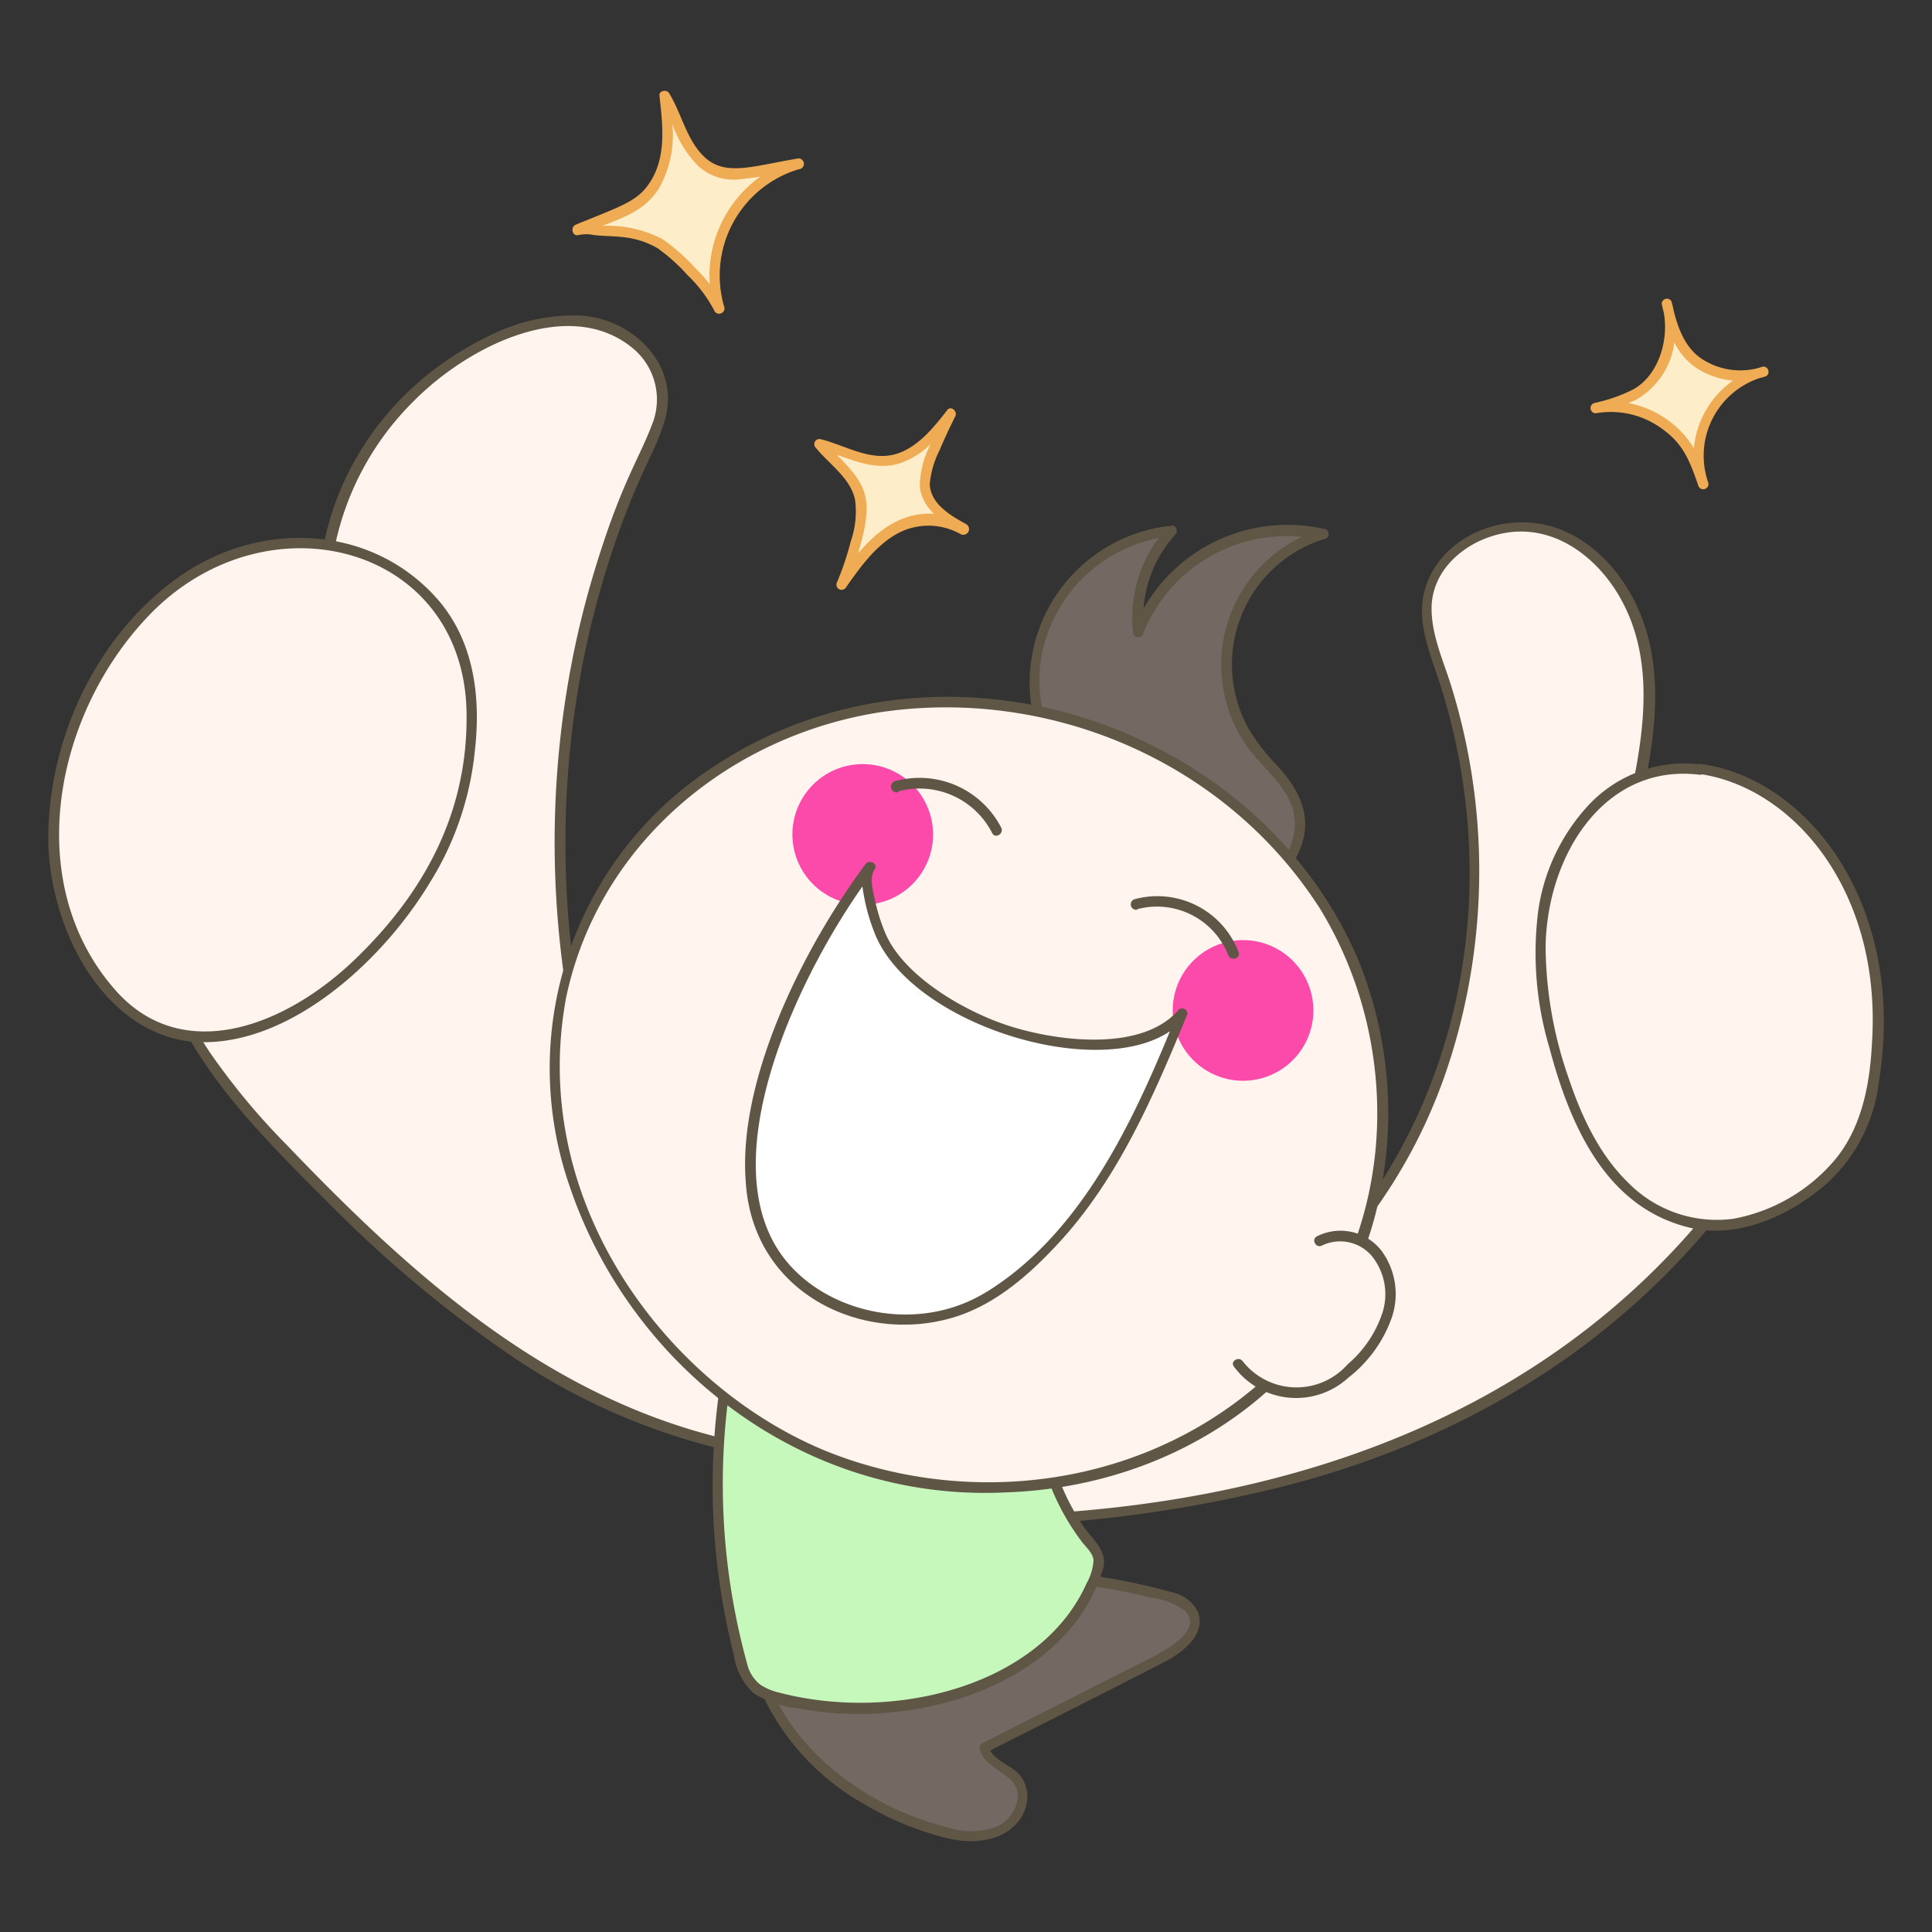 <svg xmlns="http://www.w3.org/2000/svg" viewBox="0 0 400 400" id="Thumb-Up--Streamline-Seoul.svg" height="400" width="400"><rect x="0" y="0" width="400" height="400" fill="#333333" stroke="none"/><desc>Thumb Up Streamline Illustration: https://streamlinehq.com</desc><title>thumb-up</title><g><path d="M259.8 155.04a28.28 28.28 0 0 1 14 -44.3 32.98 32.98 0 0 0 -38 20A26.1 26.1 0 0 1 242.52 110c-26.32 2.48 -38.3 34.9 -19.08 53.76L257.76 188c6 -5.12 12.82 -12 11.16 -19.7 -1.14 -5.38 -5.82 -8.96 -9.12 -13.26Z" fill="#736862" stroke-width="1"></path><path d="M274 109.48A34.3 34.3 0 0 0 236.76 126a25.42 25.42 0 0 1 6.58 -15.32c0.58 -0.62 0.22 -2 -0.74 -1.84a32.68 32.68 0 0 0 -19.88 55.6c0.96 0.98 2.5 -0.56 1.5 -1.52a31.6 31.6 0 0 1 -8.9 -24.84 30.52 30.52 0 0 1 24.56 -26.68 27.46 27.46 0 0 0 -5.3 19.34 1.08 1.08 0 1 0 2.16 0.28 32 32 0 0 1 32.8 -19.88 29.38 29.38 0 0 0 -11.66 42.96c3.36 5 9.7 9.14 10.18 15.6 0.54 7.28 -6 13.1 -11.06 17.28 -1.08 0.9 0.46 2.42 1.52 1.52 11.68 -9.8 16.28 -18.74 6 -29.88a44.12 44.12 0 0 1 -5.86 -7.48A27.26 27.26 0 0 1 274 111.64a1.08 1.08 0 0 0 0 -2.16Z" fill="#605646" stroke-width="1"></path><path d="M375.3 205.22c-0.52 -10.98 -5.84 -21.26 -12.96 -29.6 -5.9 -6.94 -15.2 -13.14 -23.62 -9.66 2.4 -10.66 4.2 -21.82 1.86 -32.48s-9.66 -20.84 -20.2 -23.74 -23.58 4.1 -24.7 14.88c-0.52 5.12 1.4 10 3.04 14.98 11.86 35.44 8 76.54 -12.94 107.54 -12.96 19.2 -31.6 33.88 -51.02 46.42 -7.04 4.54 -14.44 8.92 -22.7 10.3l-6.34 10.96c54.2 -2 105.72 -16.36 142.32 -55.78 12.8 -13.92 27.96 -34.1 27.26 -53.82Z" fill="#fff4ee" stroke-width="1"></path><path d="M375.86 201.44a52.84 52.84 0 0 0 -10.96 -24.22c-6.16 -7.74 -15.22 -15.28 -24.8 -12.78 2.4 -11.06 4 -22.82 0.76 -33.82 -2.64 -8.8 -8.64 -17.14 -17.28 -20.8 -12.34 -5.12 -27.24 2 -29.02 14.38 -0.76 5.88 1.66 11.52 3.44 16.98 13.18 40.72 5.86 86.88 -24.56 119.78 -12.36 13.14 -23.84 21.52 -38.52 31.18a98.3 98.3 0 0 1 -15.1 8.36 41.12 41.12 0 0 1 -8.14 2.32c-1.36 0.24 -0.8 2.34 0.56 2.16 10.92 -2 20.44 -8.64 29.44 -14.68 35.58 -23.82 51.44 -47.6 58.96 -72.26a129.34 129.34 0 0 0 -0.22 -76.14c-1.7 -5.44 -4.32 -11.02 -4 -16.86 0.64 -8.64 9.14 -14.36 17.14 -14.94 9.4 -0.68 17.42 5.8 21.84 13.6 7.24 12.68 5.1 27.74 2 41.9 -0.18 0.72 0.48 1.64 1.3 1.32 8.18 -3.22 16.48 2.58 21.76 8.44a52.38 52.38 0 0 1 12.46 22.96c4 17.26 -5.42 34.1 -15.46 47.48 -28.16 37.6 -76.46 66.2 -151.9 68a1.08 1.08 0 0 0 0 2.16 279.6 279.6 0 0 0 59.26 -8c36.68 -9.16 69.18 -28.2 92.78 -58.52 10.62 -13.44 20.7 -30.34 18.26 -48Z" fill="#605646" stroke-width="1"></path><path d="M381.62 181.28c6 10.88 8 24.38 6.98 37.14a42.82 42.82 0 0 1 -5.62 19.42 34.78 34.78 0 0 1 -12.32 11.3 30.88 30.88 0 0 1 -17.1 4.56 29.22 29.22 0 0 1 -20.1 -11.36 62.32 62.32 0 0 1 -10.36 -21.24 76.26 76.26 0 0 1 -4 -29.36 39.58 39.58 0 0 1 12.46 -26.3c16.04 -14.38 39.84 -2.64 50.06 15.84Z" fill="#fff4ee" stroke-width="1"></path><path d="M351.58 160.2c19.62 2.66 38 24.18 36 55.56 -0.4 8.4 -2 17.28 -7.38 24a36.14 36.14 0 0 1 -21.36 12.58 25.76 25.76 0 0 1 -21.82 -7.56c-6 -5.88 -9.64 -13.78 -12.26 -21.6A84 84 0 0 1 320 196c0.32 -19.2 12.36 -38 31.86 -35.6 1.38 0.18 1.36 -2 0 -2.16a27.2 27.2 0 0 0 -22.86 8.34 40.64 40.64 0 0 0 -10.48 21.66 68.72 68.72 0 0 0 2.26 28.66c4.74 17.88 12.82 34.48 31.1 37.7 8.9 1.18 17.88 -2.78 24.72 -8.2a33.62 33.62 0 0 0 12.4 -22.4c5.88 -36.24 -14.48 -62.82 -36.86 -65.82 -1.36 -0.18 -1.94 2.02 -0.56 2.02Z" fill="#605646" stroke-width="1"></path><path d="M150 284.28c-38.28 -54.44 -44.8 -129.64 -16.5 -190 1.82 -3.88 3.82 -7.88 3.78 -12.14 0 -7.08 -6 -13.12 -12.94 -15.12s-14.16 -0.32 -20.7 2.42A59.88 59.88 0 0 0 72.14 149.4a38.44 38.44 0 0 0 -39.06 27.84c-2.96 11.56 -0.16 24 5.38 34.54s13.72 19.52 22 28c26 27.16 56.3 53.08 93.22 60.1Z" fill="#fff4ee" stroke-width="1"></path><path d="M154 298.76c-38.56 -7.86 -67.28 -33.12 -94.58 -61.66a142.76 142.76 0 0 1 -16 -19.26c-8.64 -12.96 -14.28 -30.42 -7.6 -45.54a37.64 37.64 0 0 1 36.3 -22 1.12 1.12 0 0 0 0.94 -1.62 59 59 0 0 1 12.44 -65.48c11.82 -12 32.82 -22 45.8 -10.86a13.78 13.78 0 0 1 4 14.74c-2.9 8 -6.6 12.42 -12.4 31.7 -16.2 54 -8.24 116.66 26 166 0.8 1.14 2.68 0 1.88 -1.08v0.12c-36.94 -53.24 -43.26 -122.66 -20.26 -179.98 4 -9.74 5.02 -10.34 7.1 -16.74 3.32 -11.2 -6.18 -20.96 -17.28 -21.76a38.96 38.96 0 0 0 -18.48 3.9c-32.3 15.34 -43.26 50.2 -31.42 79a39.8 39.8 0 0 0 -33.34 17.56C28 179.36 30 196.76 36.84 210.8c6.92 13.26 15.42 22.66 31.62 38.7a254.46 254.46 0 0 0 36.7 30.74 132.6 132.6 0 0 0 48.22 20.68c1.36 0.26 1.94 -1.82 0.62 -2.16Z" fill="#605646" stroke-width="1"></path><path d="M95.46 165.14c2.72 -11.36 3.72 -23.74 -1.52 -34.26 -6 -11.8 -19.44 -18.88 -32.7 -18.52C24.2 113.38 0.34 163.42 16.16 195.3c22.24 44.8 71.48 2.08 79.3 -30.16Z" fill="#fff4ee" stroke-width="1"></path><path d="M91.12 124.68c-13.84 -16.4 -37.6 -17.16 -54.44 -4.98S10.36 152.56 10 172.62c-0.26 18.66 10.8 40.72 29.24 43 19.48 2 39.52 -16 49.62 -32.66a63.34 63.34 0 0 0 9.44 -27.4c1.26 -10.8 -0.02 -22.2 -7.18 -30.88Zm5.48 24c0 19.9 -8.86 36.26 -23.16 50s-35.24 21.8 -49.08 6.84C4 183.16 11.14 146.86 32 126.24c24.6 -23.96 64.84 -12.76 64.6 22.34Z" fill="#605646" stroke-width="1"></path><path d="M246.98 334c-0.96 -2.16 -3.52 -3.1 -5.84 -3.7a138.7 138.7 0 0 0 -29.9 -4.48l-54.14 20.4C162.26 362.56 177.62 374 194 378.9c4.18 1.24 8.84 2.16 12.82 0.26s6.46 -7.36 3.66 -10.78c-2 -2.52 -6.12 -3.38 -6.74 -6.48l36.8 -18.72c3.76 -1.88 8.1 -5.42 6.44 -9.18Z" fill="#736862" stroke-width="1"></path><path d="M248 333.68a7.76 7.76 0 0 0 -5.28 -4 137.62 137.62 0 0 0 -31.5 -4.86c-1.38 0 -1.38 2.12 0 2.16a136.14 136.14 0 0 1 27.12 3.8 15.12 15.12 0 0 1 6.82 2.58c4.32 4 -4 8.4 -6.78 9.82l-35.04 17.76a1.1 1.1 0 0 0 -0.48 1.22c1.16 4.66 8.62 5 7.8 10.4a7.5 7.5 0 0 1 -4.32 5.64 15.52 15.52 0 0 1 -10.16 0.14c-16 -4 -32.46 -15.44 -38 -32.42a1.12 1.12 0 0 0 -2.16 0.58 50.82 50.82 0 0 0 22.86 27 63.24 63.24 0 0 0 17.12 7.06c14.46 3.38 19.74 -7.74 15.02 -13.18 -1.58 -1.82 -4.8 -2.74 -6 -4.96 12 -6.1 24 -12.1 36 -18.3 3.66 -1.86 8.84 -5.7 6.98 -10.44Z" fill="#605646" stroke-width="1"></path><path d="M227.5 322.58a6.88 6.88 0 0 0 -1.66 -2.86 47.86 47.86 0 0 1 -10.42 -34.52L152 276.94a141.44 141.44 0 0 0 1.28 66.34 12.84 12.84 0 0 0 2.56 5.52 12 12 0 0 0 6.16 3 70 70 0 0 0 31.52 0.22c14.54 -3.32 28.78 -12.46 33.54 -26.6a5.74 5.74 0 0 0 0.44 -2.84Z" fill="#c6f7bb" stroke-width="1"></path><path d="M150.94 276.74a142 142 0 0 0 1 65.9 13.1 13.1 0 0 0 4.18 8 21.38 21.38 0 0 0 9.06 3.04c24.5 4.74 55.26 -4.84 62.9 -28 1.68 -4 -1.26 -6.32 -3.52 -9.32a47.02 47.02 0 0 1 -8.12 -31.24c0.12 -1.38 -2 -1.34 -2.16 0a49.02 49.02 0 0 0 9.72 34.1c0.88 1.14 2.3 2.36 2.4 3.82a10.9 10.9 0 0 1 -1.44 4.78c-9.36 21 -39.46 28.86 -63.48 22.66a12.2 12.2 0 0 1 -4 -1.64 7.64 7.64 0 0 1 -2.78 -4.32 139.88 139.88 0 0 1 -1.76 -67.42 1.12 1.12 0 0 0 -2.16 -0.58Z" fill="#605646" stroke-width="1"></path><path d="M160.36 296.28c33.26 20 81.34 14 107.4 -15.24 21.58 -24.38 24.14 -63 7.8 -91.24s-49.38 -45.14 -82 -44.44c-43.04 0.98 -80.92 34.26 -78.6 79.44 1.6 29.88 20.16 56.36 45.4 71.48Z" fill="#fff4ee" stroke-width="1"></path><path d="M281.22 198.74C260.2 149.38 194.68 127.72 148 158.56a74.42 74.42 0 0 0 -30 87.22c12.4 36.58 47.8 65.3 90.28 63.2 35.48 -1.18 67.44 -22.7 76.5 -57.62a84.12 84.12 0 0 0 -3.56 -52.62Zm-18 85.44c-25.28 23.8 -62 28.18 -91.66 16.46 -32.76 -13.1 -62.42 -51.24 -54.32 -94.26 6.8 -31.88 33.88 -54 64.88 -58.9 34.84 -5.26 71.56 9.88 91.24 40.76 18 29.58 15.96 70.02 -10.12 95.94Z" fill="#605646" stroke-width="1"></path><path d="M285.12 259.58a9.7 9.7 0 0 0 -12 -2.64l-16.74 25.44a14.92 14.92 0 0 0 18.24 4.62 20 20 0 0 0 5.24 -3.76 25.42 25.42 0 0 0 7.38 -10.98 14 14 0 0 0 -2.12 -12.68Z" fill="#fff4ee" stroke-width="1"></path><path d="M273.7 257.88a8.62 8.62 0 0 1 10.18 2 12.56 12.56 0 0 1 2.38 11.78 23.76 23.76 0 0 1 -7.22 10.78 14.14 14.14 0 0 1 -21.74 -0.6c-0.82 -1.12 -2.68 0 -1.84 1.08a16 16 0 0 0 23.74 2.28 27.14 27.14 0 0 0 9.04 -12.66 15.12 15.12 0 0 0 -2.32 -13.72 10.78 10.78 0 0 0 -13.28 -2.84c-1.24 0.68 -0.14 2.56 1.08 1.88Z" fill="#605646" stroke-width="1"></path><path d="M199.46 109.44C193.3 106 186.74 107.4 181.6 112a50 50 0 0 0 -7.34 8.94 58 58 0 0 0 3.62 -11.76c2.28 -9.2 -4 -12 -8.2 -17.24 9.3 2.26 15.46 9.32 27.14 -6.3a88.88 88.88 0 0 0 -4.32 9.8 11.88 11.88 0 0 0 -1.06 5.58c0.56 3.9 4.56 6.44 8.02 8.42Z" fill="#fdeec9" stroke-width="1"></path><path d="M200 108.5c-3.18 -1.76 -7.38 -4.18 -7.5 -8.3a19.04 19.04 0 0 1 2 -6.92c1 -2.38 2.12 -4.78 3.28 -7.08 0.52 -1.02 -0.9 -2.32 -1.68 -1.28 -2.76 3.56 -6 7.6 -10.4 9.02 -5.42 1.7 -10.62 -1.72 -15.74 -3a1.06 1.06 0 0 0 -1.04 1.78c2.74 3.4 7.16 6.2 8.12 10.8a18.84 18.84 0 0 1 -0.92 8.62 57.78 57.78 0 0 1 -2.8 8.36 1.08 1.08 0 0 0 0.4 1.48 1.06 1.06 0 0 0 1.44 -0.38c2.9 -4.12 6 -8.48 10.4 -11a13.5 13.5 0 0 1 13.34 0 1.2 1.2 0 0 0 1.6 -0.52 1.18 1.18 0 0 0 -0.5 -1.58Zm-22.32 6c3.38 -11.42 1.8 -14 -4.42 -20.34 4.26 1.5 8.5 3.2 13.04 1.76a16.8 16.8 0 0 0 6.4 -4 19.18 19.18 0 0 0 -2.26 9 9.1 9.1 0 0 0 2.94 5.44c-6.48 -0.36 -11.5 3.18 -15.7 8.2Z" fill="#efac54" stroke-width="1"></path><path d="M165.26 34c-10.5 1.78 -12 2.24 -15.06 2 -7.82 -1.28 -9.18 -10.3 -12.58 -16a46.58 46.58 0 0 1 0.38 11.46 15.56 15.56 0 0 1 -5.16 10c-3.12 2.38 -5.06 2.94 -13.06 6.22a24.32 24.32 0 0 1 5.82 0.32 28.52 28.52 0 0 1 7.8 1.02 19.58 19.58 0 0 1 8.22 5.78 34.12 34.12 0 0 1 7.42 9.2 24 24 0 0 1 16.22 -30Z" fill="#fdeec9" stroke-width="1"></path><path d="M164.96 32.86c-9.58 1.6 -15.18 3.86 -19.6 -0.84 -3.32 -3.54 -4.32 -8.64 -6.82 -12.72 -0.5 -0.86 -2.16 -0.56 -2 0.54 0.64 5.88 1.46 12.4 -1.82 17.66 -2.6 4.18 -5.82 5.04 -15.48 9 -1.24 0.52 -0.76 2.54 0.58 2.16a7.36 7.36 0 0 1 3.1 0c4 0.48 8.12 -0.2 13.24 2.74a38.52 38.52 0 0 1 6.22 5.6A28.4 28.4 0 0 1 148 64.52a1.12 1.12 0 0 0 2 -0.78 23 23 0 0 1 15.36 -28.7 1.12 1.12 0 1 0 -0.4 -2.18Zm-18 26A32 32 0 0 0 144 55.56a39.2 39.2 0 0 0 -6.98 -6.14 24.82 24.82 0 0 0 -12.3 -2.66c5.08 -2 8.78 -3.3 11.66 -7.68a22.42 22.42 0 0 0 2.82 -13.38 23.62 23.62 0 0 0 5.3 8.62 10.84 10.84 0 0 0 8 2.86c1.64 -0.14 3.26 -0.36 4.9 -0.6a25.24 25.24 0 0 0 -10.46 22.22Z" fill="#efac54" stroke-width="1"></path><path d="M364 77.36a15.56 15.56 0 0 1 -12.52 -2.3c-3.42 -2.44 -4.96 -6.32 -6 -10.5 1.26 6.88 -1.78 14.54 -7.28 17.2a34 34 0 0 1 -7.88 2.72 18.84 18.84 0 0 1 14.72 3.7c4.42 3.26 5.88 7.16 7.56 12a18 18 0 0 1 11.4 -22.82Z" fill="#fdeec9" stroke-width="1"></path><path d="M351.64 100.62c-1.78 -5.22 -3.16 -8.62 -7.18 -11.58a17.88 17.88 0 0 0 -13.9 -3.5 1.06 1.06 0 0 1 -1.24 -0.86 1.1 1.1 0 0 1 0.84 -1.26 32.7 32.7 0 0 0 7.62 -2.62c5.12 -2.48 7.82 -9.68 6.7 -16 -0.16 -0.64 -0.3 -1.28 -0.44 -1.9a1.08 1.08 0 0 1 2 -0.54 17.44 17.44 0 0 1 0.48 2c0.98 3.82 2.38 7.5 5.58 9.78a14.54 14.54 0 0 0 11.6 2.14l1.32 -0.38a1.08 1.08 0 0 1 0.62 2c-0.44 0.14 -0.9 0.28 -1.34 0.38a16.94 16.94 0 0 0 -10.6 21.72 1.08 1.08 0 0 1 -2.06 0.62Zm-14.5 -17.16a20.22 20.22 0 0 1 13.56 9.34 19.24 19.24 0 0 1 8.1 -14 16.66 16.66 0 0 1 -7.86 -2.8 13.88 13.88 0 0 1 -4.28 -5.08 16 16 0 0 1 -8 11.88c-0.46 0.2 -0.98 0.44 -1.52 0.66Z" fill="#efac54" stroke-width="1"></path><path d="M164.06 172.76a14.56 14.56 0 1 0 29.12 0 14.56 14.56 0 1 0 -29.12 0" fill="#fb4aaa" stroke-width="1"></path><path d="M242.8 209.2a14.56 14.56 0 1 0 29.12 0 14.56 14.56 0 1 0 -29.12 0" fill="#fb4aaa" stroke-width="1"></path><path d="M208.86 213.48a59.44 59.44 0 0 1 -12.6 -5.8 39.3 39.3 0 0 1 -13.28 -12.68c-1.44 -2.46 -4.84 -12.82 -2.86 -15.4 -16.62 22 -43.46 76.28 -4.92 91.4a33.5 33.5 0 0 0 26.8 -1 51.62 51.62 0 0 0 13.38 -10c12.16 -12.16 19.7 -25.84 29.62 -50.12 -7.92 9.3 -26.02 6.7 -36.14 3.6Z" fill="#ffffff" stroke-width="1"></path><path d="M244 209.1c-7.3 8.46 -24 6.68 -34.38 3.52 -9.6 -2.92 -22.68 -10.52 -26.4 -19.6A38.42 38.42 0 0 1 181.08 186c-0.36 -1.66 -1.12 -4.3 0 -6 0.8 -1.18 -1.06 -2.16 -1.88 -1.08 -12.74 17.08 -26.48 44.44 -24.8 65.74 1.44 23.62 25.04 34.12 44 27.78 8.32 -2.82 15.1 -8.92 20.98 -15.3 12.16 -13.26 19.46 -30.16 26.38 -46.98 0.48 -1.02 -1.06 -1.84 -1.76 -1.06Zm-39.76 58.38c-14.16 8.74 -32.64 4.46 -41.52 -6.48 -15.7 -19.32 1.46 -57.04 15.84 -77.48a40 40 0 0 0 2.66 10c7.66 18.56 45.64 30.32 61 20 -8.36 20.34 -19.02 42.24 -37.96 53.96Z" fill="#605646" stroke-width="1"></path><path d="M186 163.84a16.86 16.86 0 0 1 19.42 8.64c0.62 1.24 2.48 0.14 1.88 -1.1a19.02 19.02 0 0 0 -22 -9.64A1.12 1.12 0 1 0 186 164Z" fill="#605646" stroke-width="1"></path><path d="M235.44 188.24a15.86 15.86 0 0 1 18.86 9.52c0.46 1.3 2.56 0.74 2.16 -0.58a18 18 0 0 0 -21.58 -11 1.12 1.12 0 0 0 0.58 2.16Z" fill="#605646" stroke-width="1"></path></g></svg>
